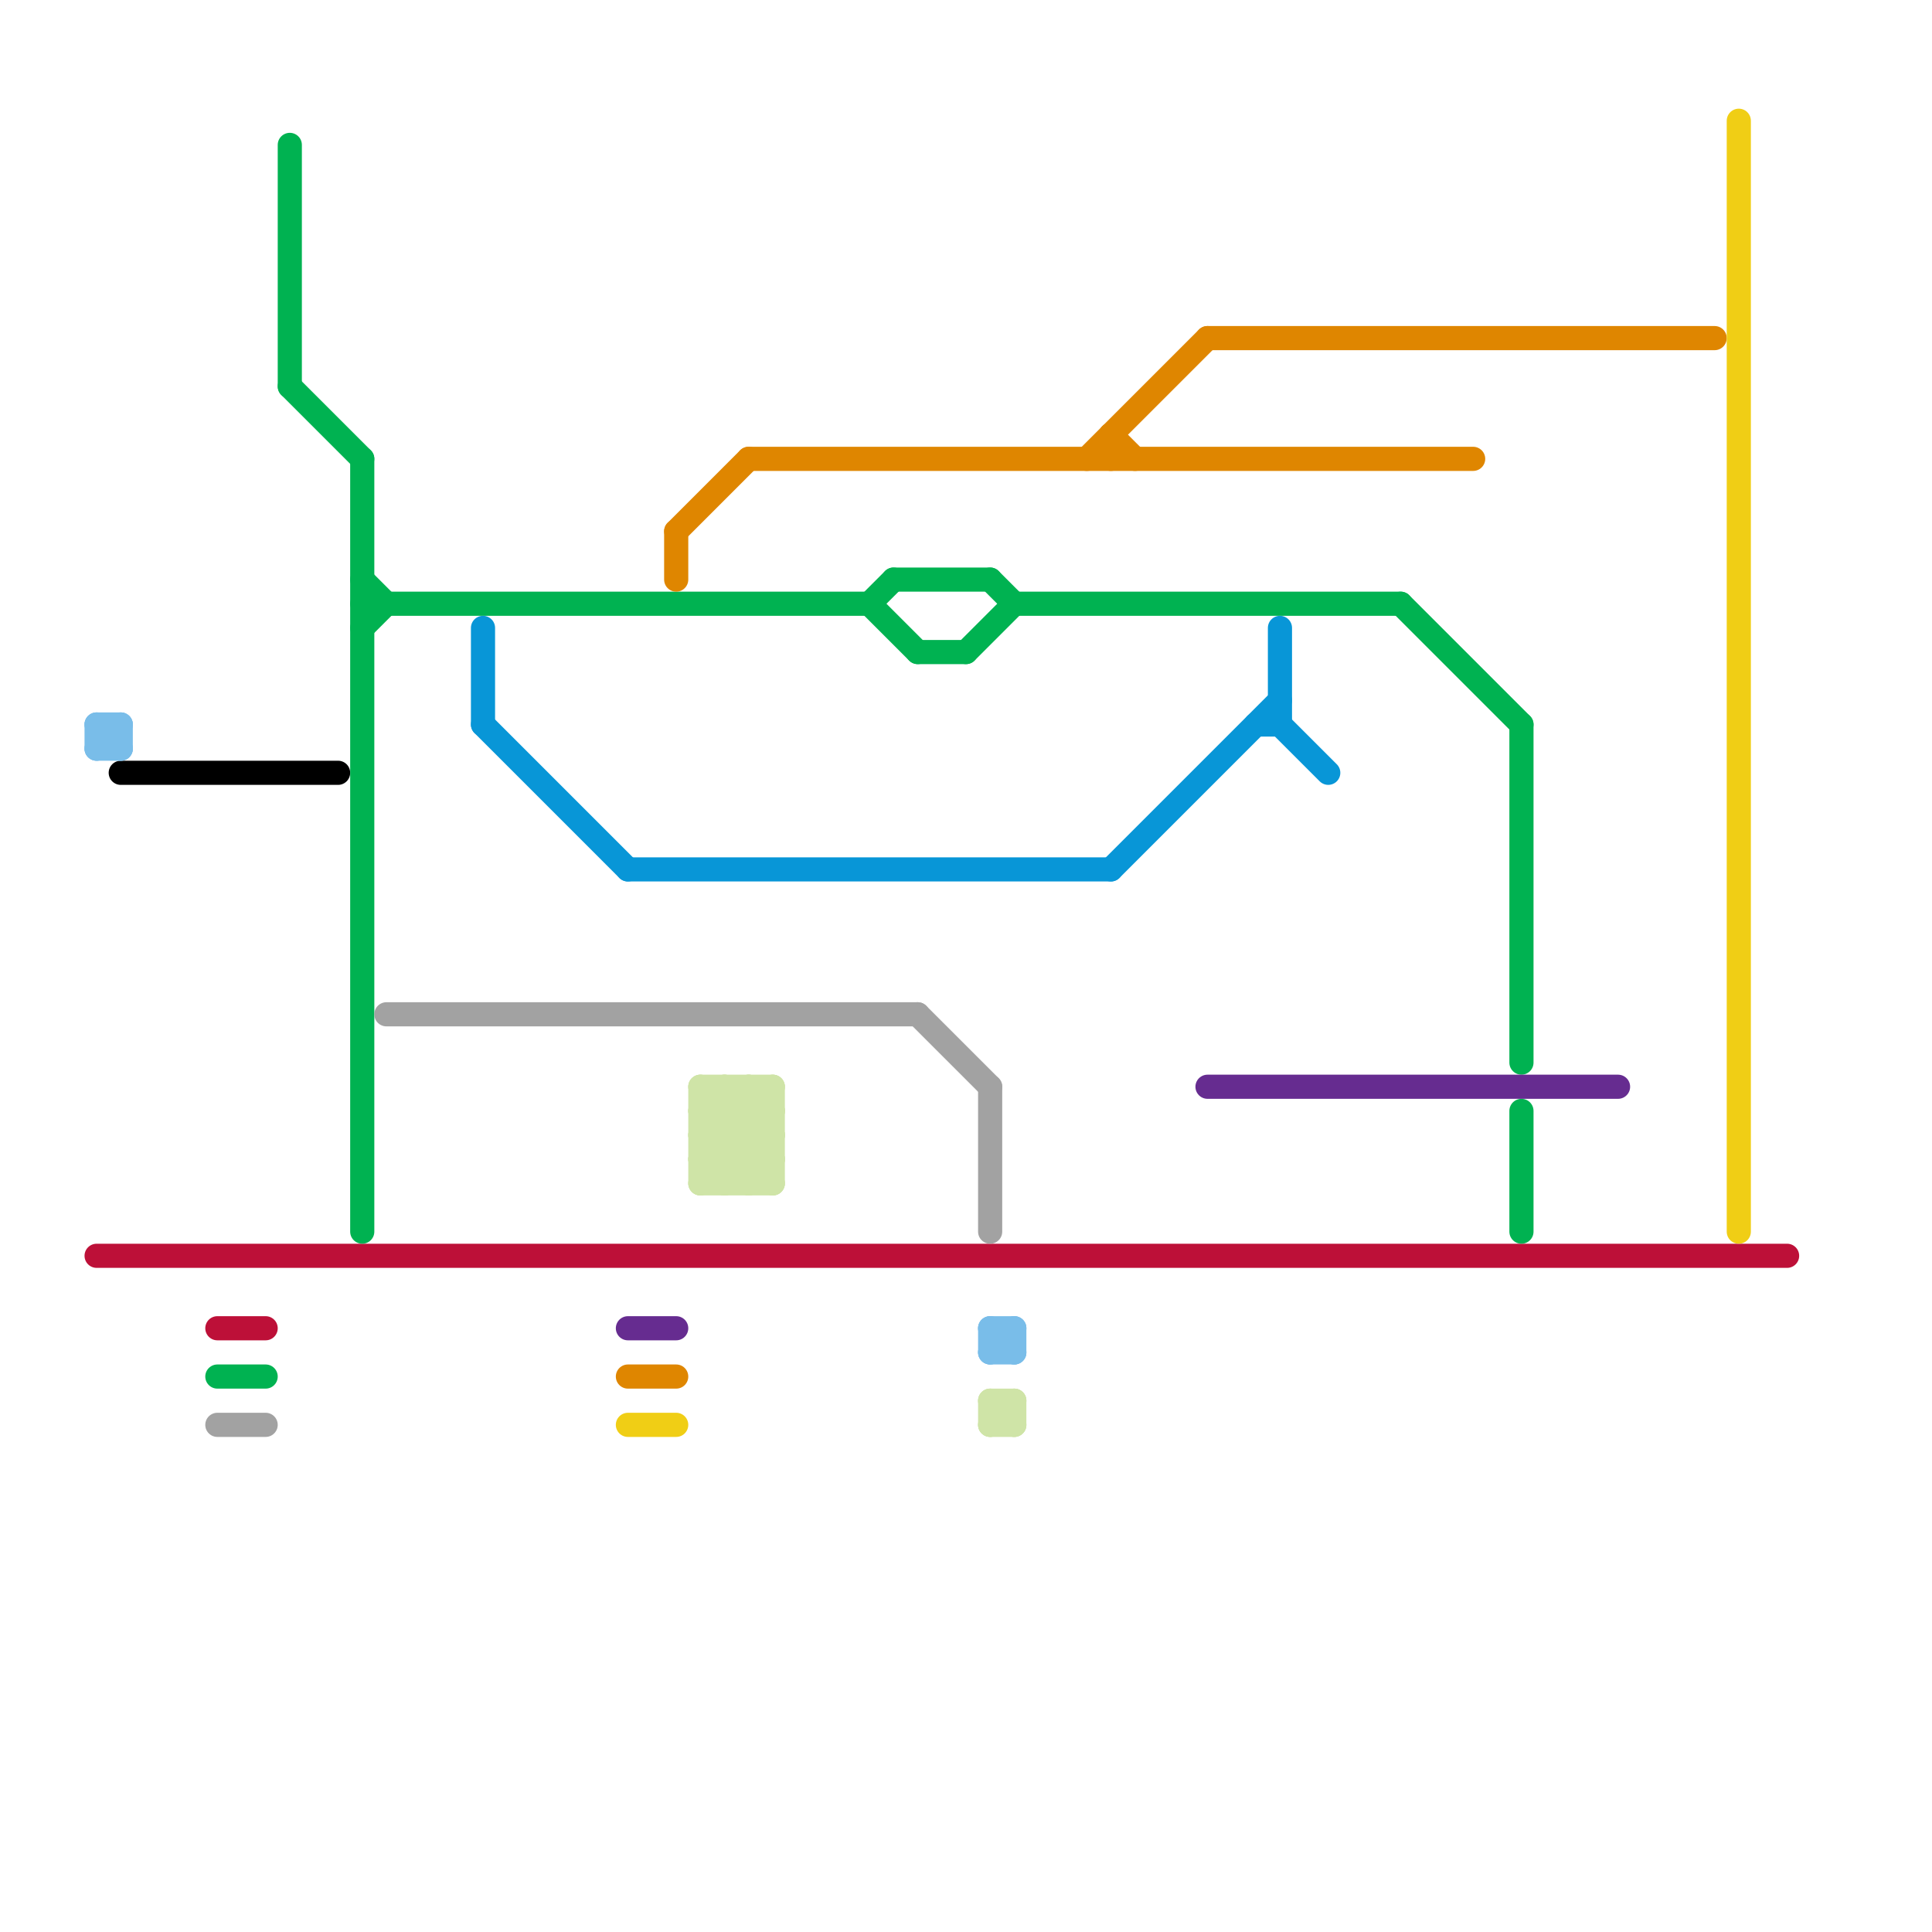 
<svg version="1.1" xmlns="http://www.w3.org/2000/svg" viewBox="0 0 80 80">
<style>text { font: 1px Helvetica; font-weight: 600; white-space: pre; dominant-baseline: central; } line { stroke-width: 1; fill: none; stroke-linecap: round; stroke-linejoin: round; } .c0 { stroke: #000000 } .c1 { stroke: #bd1038 } .c2 { stroke: #00b251 } .c3 { stroke: #a2a2a2 } .c4 { stroke: #0896d7 } .c5 { stroke: #662c90 } .c6 { stroke: #df8600 } .c7 { stroke: #f0ce15 } .c8 { stroke: #cfe4a7 } .c9 { stroke: #79bde9 }</style><defs><g id="wm-xf"><circle r="1.2" fill="#000"/><circle r="0.9" fill="#fff"/><circle r="0.6" fill="#000"/><circle r="0.3" fill="#fff"/></g><g id="wm"><circle r="0.6" fill="#000"/><circle r="0.3" fill="#fff"/></g></defs><line class="c0" x1="5" y1="32" x2="14" y2="32"/><line class="c1" x1="9" y1="55" x2="11" y2="55"/><line class="c1" x1="4" y1="52" x2="74" y2="52"/><line class="c2" x1="63" y1="30" x2="63" y2="44"/><line class="c2" x1="36" y1="25" x2="37" y2="24"/><line class="c2" x1="15" y1="25" x2="36" y2="25"/><line class="c2" x1="58" y1="25" x2="63" y2="30"/><line class="c2" x1="9" y1="57" x2="11" y2="57"/><line class="c2" x1="12" y1="6" x2="12" y2="16"/><line class="c2" x1="15" y1="26" x2="16" y2="25"/><line class="c2" x1="36" y1="25" x2="38" y2="27"/><line class="c2" x1="63" y1="46" x2="63" y2="51"/><line class="c2" x1="40" y1="27" x2="42" y2="25"/><line class="c2" x1="41" y1="24" x2="42" y2="25"/><line class="c2" x1="37" y1="24" x2="41" y2="24"/><line class="c2" x1="15" y1="24" x2="16" y2="25"/><line class="c2" x1="38" y1="27" x2="40" y2="27"/><line class="c2" x1="42" y1="25" x2="58" y2="25"/><line class="c2" x1="12" y1="16" x2="15" y2="19"/><line class="c2" x1="15" y1="19" x2="15" y2="51"/><line class="c3" x1="16" y1="42" x2="38" y2="42"/><line class="c3" x1="9" y1="59" x2="11" y2="59"/><line class="c3" x1="38" y1="42" x2="41" y2="45"/><line class="c3" x1="41" y1="45" x2="41" y2="51"/><line class="c4" x1="20" y1="30" x2="26" y2="36"/><line class="c4" x1="46" y1="36" x2="53" y2="29"/><line class="c4" x1="20" y1="26" x2="20" y2="30"/><line class="c4" x1="26" y1="36" x2="46" y2="36"/><line class="c4" x1="53" y1="26" x2="53" y2="30"/><line class="c4" x1="52" y1="30" x2="53" y2="30"/><line class="c4" x1="53" y1="30" x2="55" y2="32"/><line class="c5" x1="26" y1="55" x2="28" y2="55"/><line class="c5" x1="50" y1="45" x2="67" y2="45"/><line class="c6" x1="28" y1="22" x2="28" y2="24"/><line class="c6" x1="31" y1="19" x2="61" y2="19"/><line class="c6" x1="46" y1="18" x2="46" y2="19"/><line class="c6" x1="28" y1="22" x2="31" y2="19"/><line class="c6" x1="46" y1="18" x2="47" y2="19"/><line class="c6" x1="26" y1="57" x2="28" y2="57"/><line class="c6" x1="45" y1="19" x2="50" y2="14"/><line class="c6" x1="50" y1="14" x2="71" y2="14"/><line class="c7" x1="26" y1="59" x2="28" y2="59"/><line class="c7" x1="72" y1="5" x2="72" y2="51"/><line class="c8" x1="41" y1="58" x2="41" y2="59"/><line class="c8" x1="29" y1="47" x2="32" y2="47"/><line class="c8" x1="41" y1="58" x2="42" y2="58"/><line class="c8" x1="29" y1="45" x2="32" y2="48"/><line class="c8" x1="30" y1="45" x2="30" y2="49"/><line class="c8" x1="41" y1="59" x2="42" y2="58"/><line class="c8" x1="29" y1="48" x2="30" y2="49"/><line class="c8" x1="29" y1="45" x2="29" y2="49"/><line class="c8" x1="31" y1="49" x2="32" y2="48"/><line class="c8" x1="31" y1="45" x2="31" y2="49"/><line class="c8" x1="29" y1="47" x2="31" y2="45"/><line class="c8" x1="29" y1="46" x2="32" y2="46"/><line class="c8" x1="29" y1="48" x2="32" y2="48"/><line class="c8" x1="29" y1="46" x2="32" y2="49"/><line class="c8" x1="29" y1="48" x2="32" y2="45"/><line class="c8" x1="29" y1="49" x2="32" y2="46"/><line class="c8" x1="29" y1="49" x2="32" y2="49"/><line class="c8" x1="30" y1="49" x2="32" y2="47"/><line class="c8" x1="42" y1="58" x2="42" y2="59"/><line class="c8" x1="32" y1="45" x2="32" y2="49"/><line class="c8" x1="41" y1="58" x2="42" y2="59"/><line class="c8" x1="41" y1="59" x2="42" y2="59"/><line class="c8" x1="29" y1="46" x2="30" y2="45"/><line class="c8" x1="30" y1="45" x2="32" y2="47"/><line class="c8" x1="31" y1="45" x2="32" y2="46"/><line class="c8" x1="29" y1="47" x2="31" y2="49"/><line class="c8" x1="29" y1="45" x2="32" y2="45"/><line class="c9" x1="41" y1="55" x2="42" y2="55"/><line class="c9" x1="41" y1="56" x2="42" y2="56"/><line class="c9" x1="4" y1="30" x2="5" y2="31"/><line class="c9" x1="42" y1="55" x2="42" y2="56"/><line class="c9" x1="41" y1="56" x2="42" y2="55"/><line class="c9" x1="4" y1="31" x2="5" y2="31"/><line class="c9" x1="41" y1="55" x2="42" y2="56"/><line class="c9" x1="4" y1="30" x2="5" y2="30"/><line class="c9" x1="5" y1="30" x2="5" y2="31"/><line class="c9" x1="4" y1="31" x2="5" y2="30"/><line class="c9" x1="4" y1="30" x2="4" y2="31"/><line class="c9" x1="41" y1="55" x2="41" y2="56"/>
</svg>
